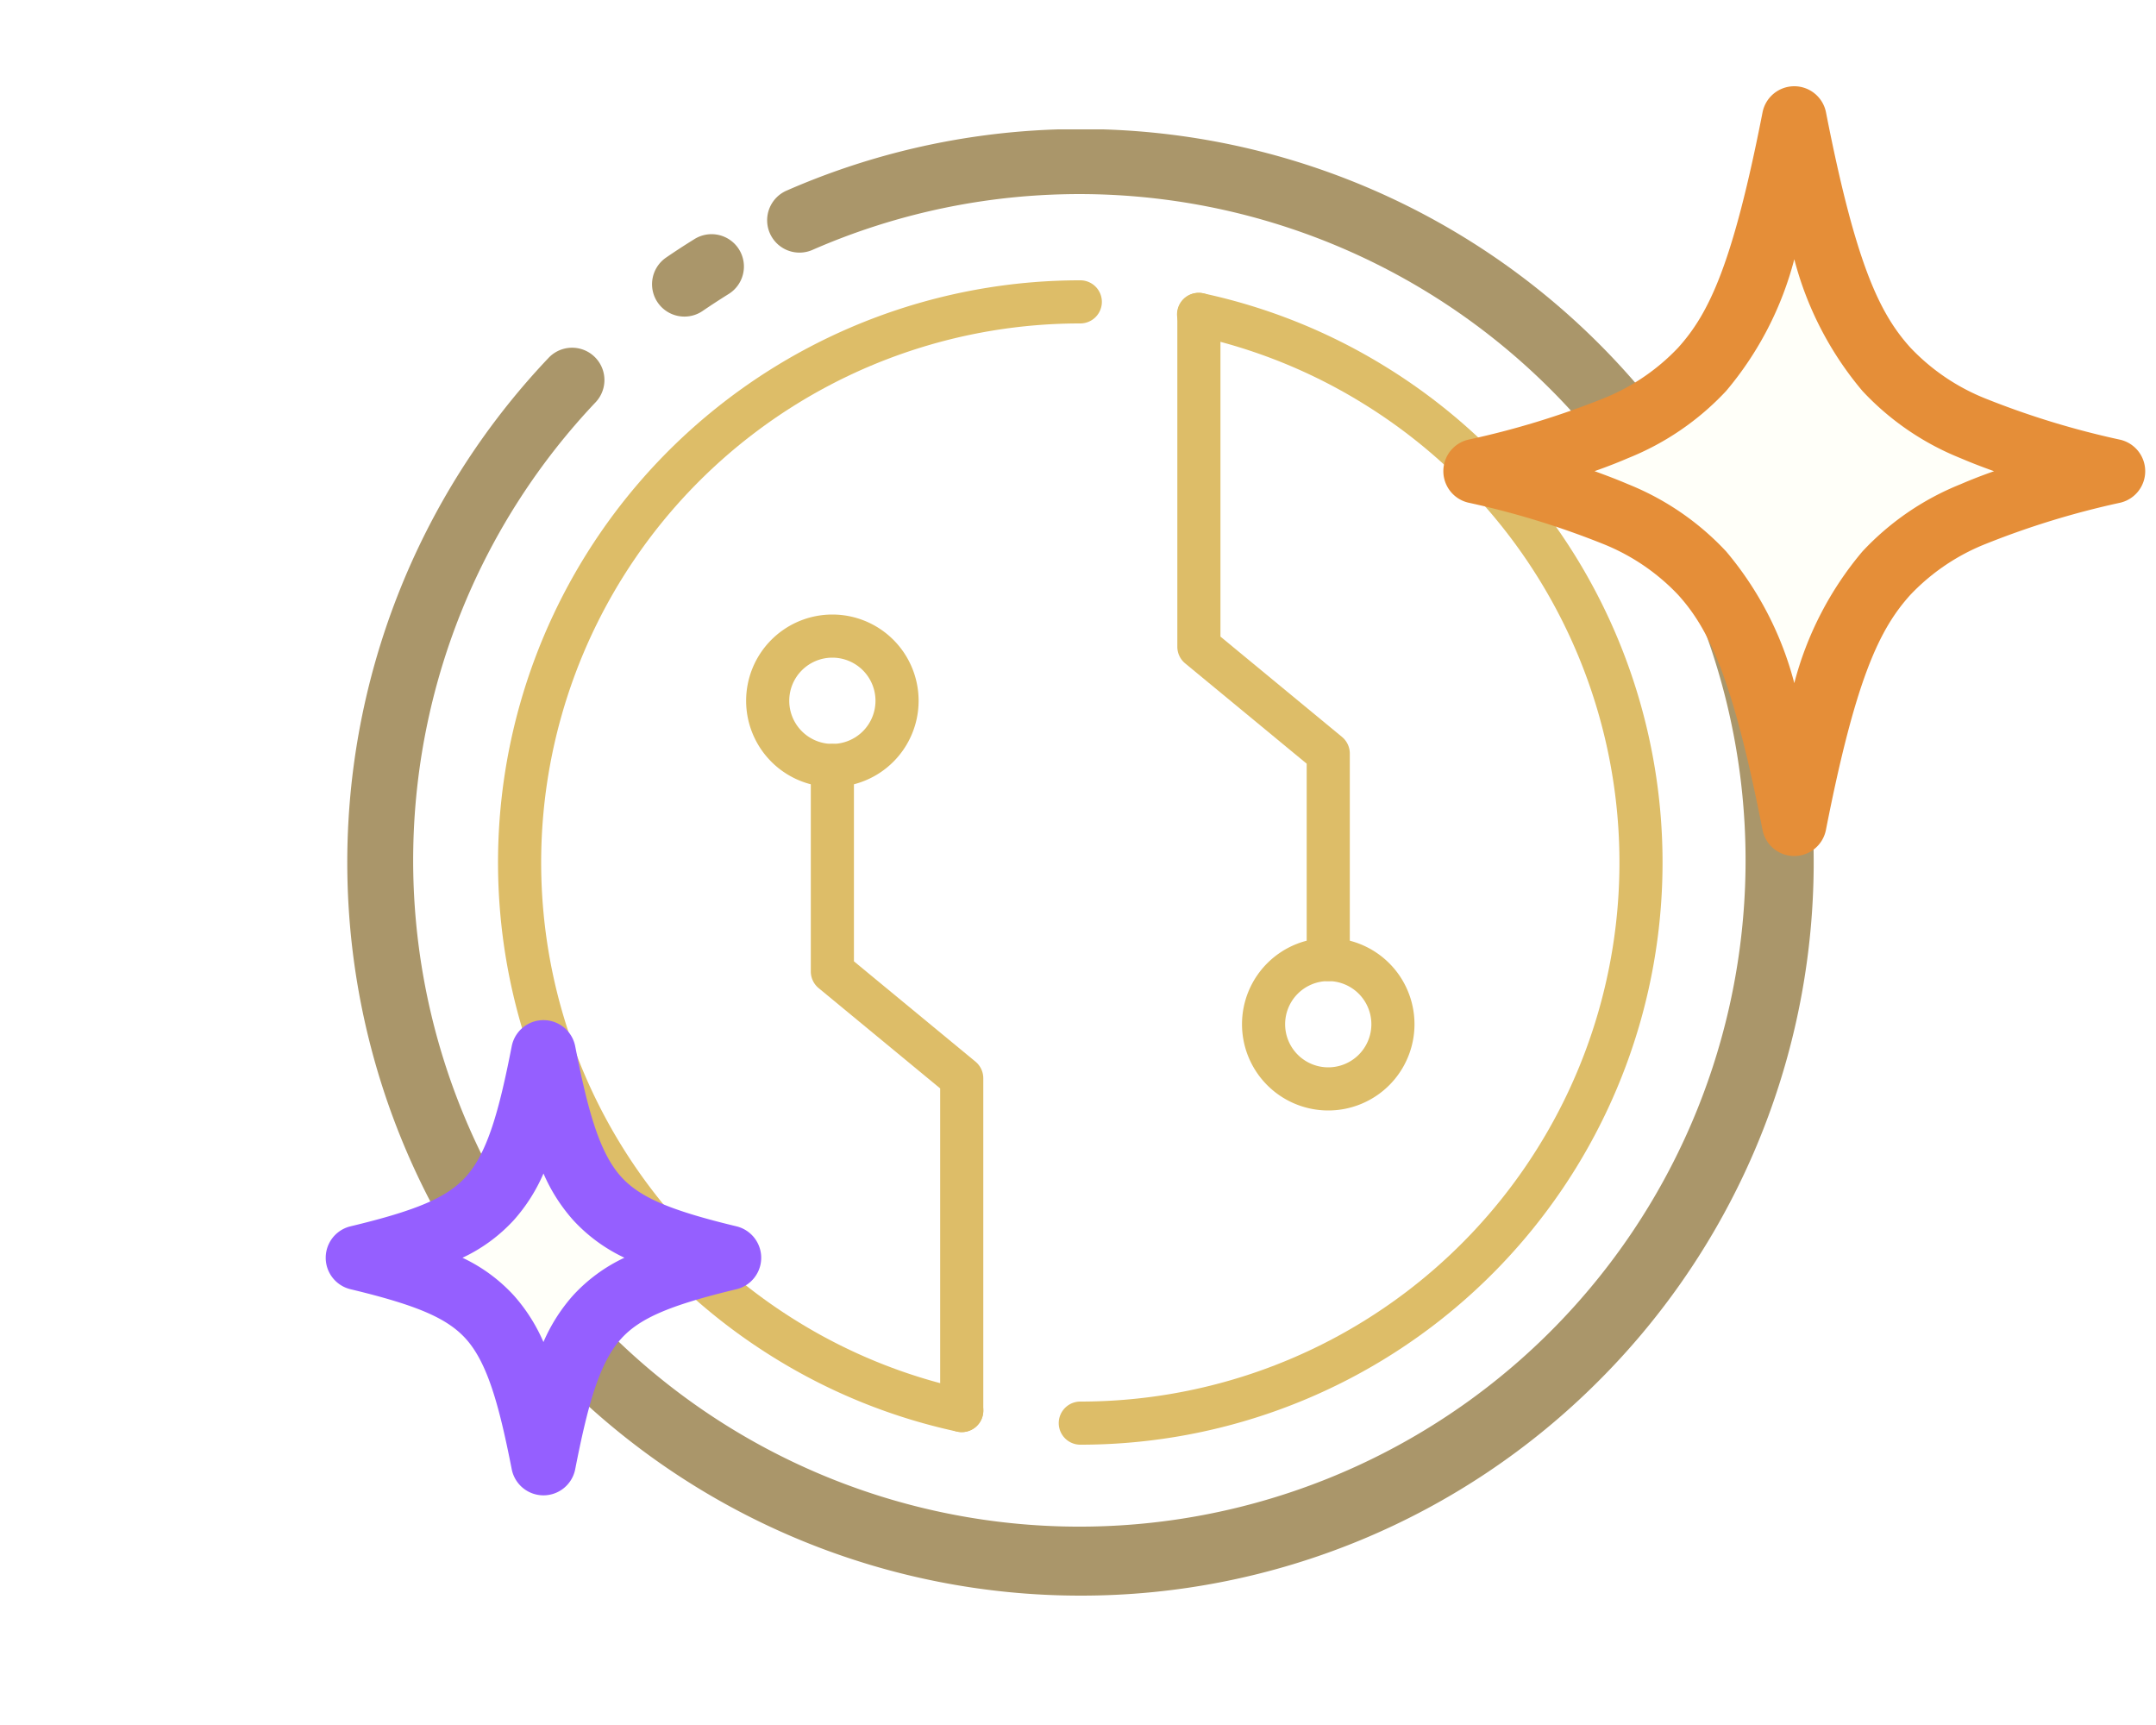 <?xml version="1.0" encoding="UTF-8"?> <svg xmlns="http://www.w3.org/2000/svg" xmlns:xlink="http://www.w3.org/1999/xlink" width="100" height="80" viewBox="0 0 100 80"><rect x="0" y="0" width="100" height="80" fill="#333333" stroke="none"/><defs><clipPath id="clip-path"><rect id="Rectangle_1083" data-name="Rectangle 1083" width="70.5" height="70.5" fill="none"></rect></clipPath><clipPath id="clip-Icon_1"><rect width="100" height="80"></rect></clipPath></defs><g id="Icon_1" data-name="Icon 1" clip-path="url(#clip-Icon_1)"><rect width="100" height="80" fill="#fff"></rect><g id="Group_1354" data-name="Group 1354" transform="translate(-410.893 -3437.114)"><g id="Group_1332" data-name="Group 1332" transform="translate(427 3443.114)"><g id="Group_1331" data-name="Group 1331" clip-path="url(#clip-path)"><path id="Path_124847" data-name="Path 124847" d="M34,68A34,34,0,0,1,9.353,10.58a1.5,1.5,0,0,1,2.174,2.067A30.9,30.9,0,1,0,21.6,5.579a1.5,1.5,0,1,1-1.2-2.749A34,34,0,0,1,58.042,58.042,33.9,33.9,0,0,1,34,68Z" fill="#aa966a"></path><path id="Path_124848" data-name="Path 124848" d="M15.637,8.682a1.5,1.5,0,0,1-.849-2.737c.42-.288.857-.573,1.3-.847a1.5,1.5,0,1,1,1.583,2.548c-.4.25-.8.51-1.185.773A1.493,1.493,0,0,1,15.637,8.682Z" fill="#aa966a"></path><path id="Path_124849" data-name="Path 124849" d="M45.5,39.5a1,1,0,0,1-1-1V29.417l-5.637-4.652a1,1,0,0,1-.363-.771V8.583a1,1,0,0,1,2,0v14.94l5.637,4.652a1,1,0,0,1,.363.771V38.5A1,1,0,0,1,45.5,39.5Z" fill="#ddbd68"></path><path id="Ellipse_30" data-name="Ellipse 30" d="M3-1A4,4,0,1,1-1,3,4,4,0,0,1,3-1ZM3,5A2,2,0,1,0,1,3,2,2,0,0,0,3,5Z" transform="translate(42.5 38.5)" fill="#ddbd68"></path><path id="Path_124850" data-name="Path 124850" d="M28.5,60.416a1,1,0,0,1-1-1V44.477l-5.637-4.652a1,1,0,0,1-.363-.771V29.5a1,1,0,1,1,2,0v9.083l5.637,4.652a1,1,0,0,1,.363.771v15.41A1,1,0,0,1,28.5,60.416Z" fill="#ddbd68"></path><path id="Ellipse_31" data-name="Ellipse 31" d="M3-1A4,4,0,1,1-1,3,4,4,0,0,1,3-1ZM3,5A2,2,0,1,0,1,3,2,2,0,0,0,3,5Z" transform="translate(19.5 23.5)" fill="#ddbd68"></path><path id="Path_124851" data-name="Path 124851" d="M28.5,60.417a1,1,0,0,1-.212-.023,26.791,26.791,0,0,1-8.462-3.409A27,27,0,0,1,34,7a1,1,0,0,1,0,2A25,25,0,0,0,20.879,55.284a24.8,24.8,0,0,0,7.832,3.155,1,1,0,0,1-.21,1.978Z" fill="#ddbd68"></path><path id="Path_124852" data-name="Path 124852" d="M34,61a1,1,0,0,1,0-2A25,25,0,0,0,47.121,12.716a24.8,24.8,0,0,0-7.832-3.155,1,1,0,1,1,.421-1.955,26.791,26.791,0,0,1,8.462,3.409A27,27,0,0,1,34,61Z" fill="#ddbd68"></path></g></g><path id="Path_124907" data-name="Path 124907" d="M18.7,54.329c-6.176,1.483-7.262,2.686-8.6,9.52-1.342-6.832-2.427-8.034-8.6-9.52,6.176-1.481,7.262-2.683,8.6-9.52,1.34,6.837,2.429,8.039,8.6,9.52" transform="translate(426 3441.114)" fill="#fffff9"></path><path id="Path_124908" data-name="Path 124908" d="M10.1,65.349a1.5,1.5,0,0,1-1.472-1.211C8.041,61.151,7.5,59.2,6.5,58.09c-.865-.957-2.265-1.56-5.35-2.3a1.5,1.5,0,0,1,0-2.917c3.086-.74,4.487-1.342,5.351-2.3,1.006-1.114,1.542-3.062,2.127-6.051a1.5,1.5,0,0,1,2.944,0c.586,2.988,1.122,4.936,2.129,6.051.865.957,2.264,1.558,5.349,2.3a1.5,1.5,0,0,1,0,2.917c-3.086.741-4.487,1.343-5.351,2.3-1.006,1.114-1.542,3.062-2.127,6.049A1.5,1.5,0,0,1,10.1,65.349ZM6.344,54.331a7.627,7.627,0,0,1,2.381,1.748,8.046,8.046,0,0,1,1.374,2.16,8.039,8.039,0,0,1,1.374-2.162,7.623,7.623,0,0,1,2.382-1.748,7.621,7.621,0,0,1-2.379-1.746,8.044,8.044,0,0,1-1.375-2.16,8.036,8.036,0,0,1-1.374,2.16A7.619,7.619,0,0,1,6.344,54.331Z" transform="translate(426 3441.114)" fill="#955fff"></path><path id="Path_124909" data-name="Path 124909" d="M76.893,17.852C66.284,20.4,64.419,22.466,62.115,34.2c-2.3-11.733-4.167-13.8-14.776-16.352,10.609-2.539,12.474-4.6,14.776-16.348,2.3,11.744,4.171,13.809,14.778,16.352" transform="translate(432 3441.114)" fill="#fffff9"></path><path id="Path_124910" data-name="Path 124910" d="M62.115,35.7h0a1.5,1.5,0,0,1-1.472-1.211c-1.376-7.019-2.477-9.312-3.913-10.9a9.8,9.8,0,0,0-3.525-2.38,38.973,38.973,0,0,0-6.217-1.9,1.5,1.5,0,0,1,0-2.917A38.9,38.9,0,0,0,53.206,14.5a9.776,9.776,0,0,0,3.523-2.376c1.436-1.589,2.537-3.883,3.914-10.909A1.5,1.5,0,0,1,62.115,0h0a1.5,1.5,0,0,1,1.472,1.212C64.963,8.235,66.064,10.53,67.5,12.12A9.789,9.789,0,0,0,71.027,14.5a38.938,38.938,0,0,0,6.216,1.895,1.5,1.5,0,0,1,0,2.917,38.952,38.952,0,0,0-6.216,1.9A9.8,9.8,0,0,0,67.5,23.587c-1.436,1.589-2.537,3.882-3.916,10.9A1.5,1.5,0,0,1,62.115,35.7ZM52.851,17.851c.556.2,1.065.395,1.544.6a12.672,12.672,0,0,1,4.561,3.123,15.518,15.518,0,0,1,3.16,6.107,15.52,15.52,0,0,1,3.161-6.107,12.666,12.666,0,0,1,4.561-3.121c.478-.207.987-.405,1.543-.6-.556-.2-1.064-.394-1.542-.6a12.66,12.66,0,0,1-4.562-3.121,15.512,15.512,0,0,1-3.161-6.109,15.515,15.515,0,0,1-3.16,6.108,12.646,12.646,0,0,1-4.561,3.12C53.915,17.458,53.407,17.656,52.851,17.851Z" transform="translate(432 3441.114)" fill="#e58e38"></path></g></g></svg> 